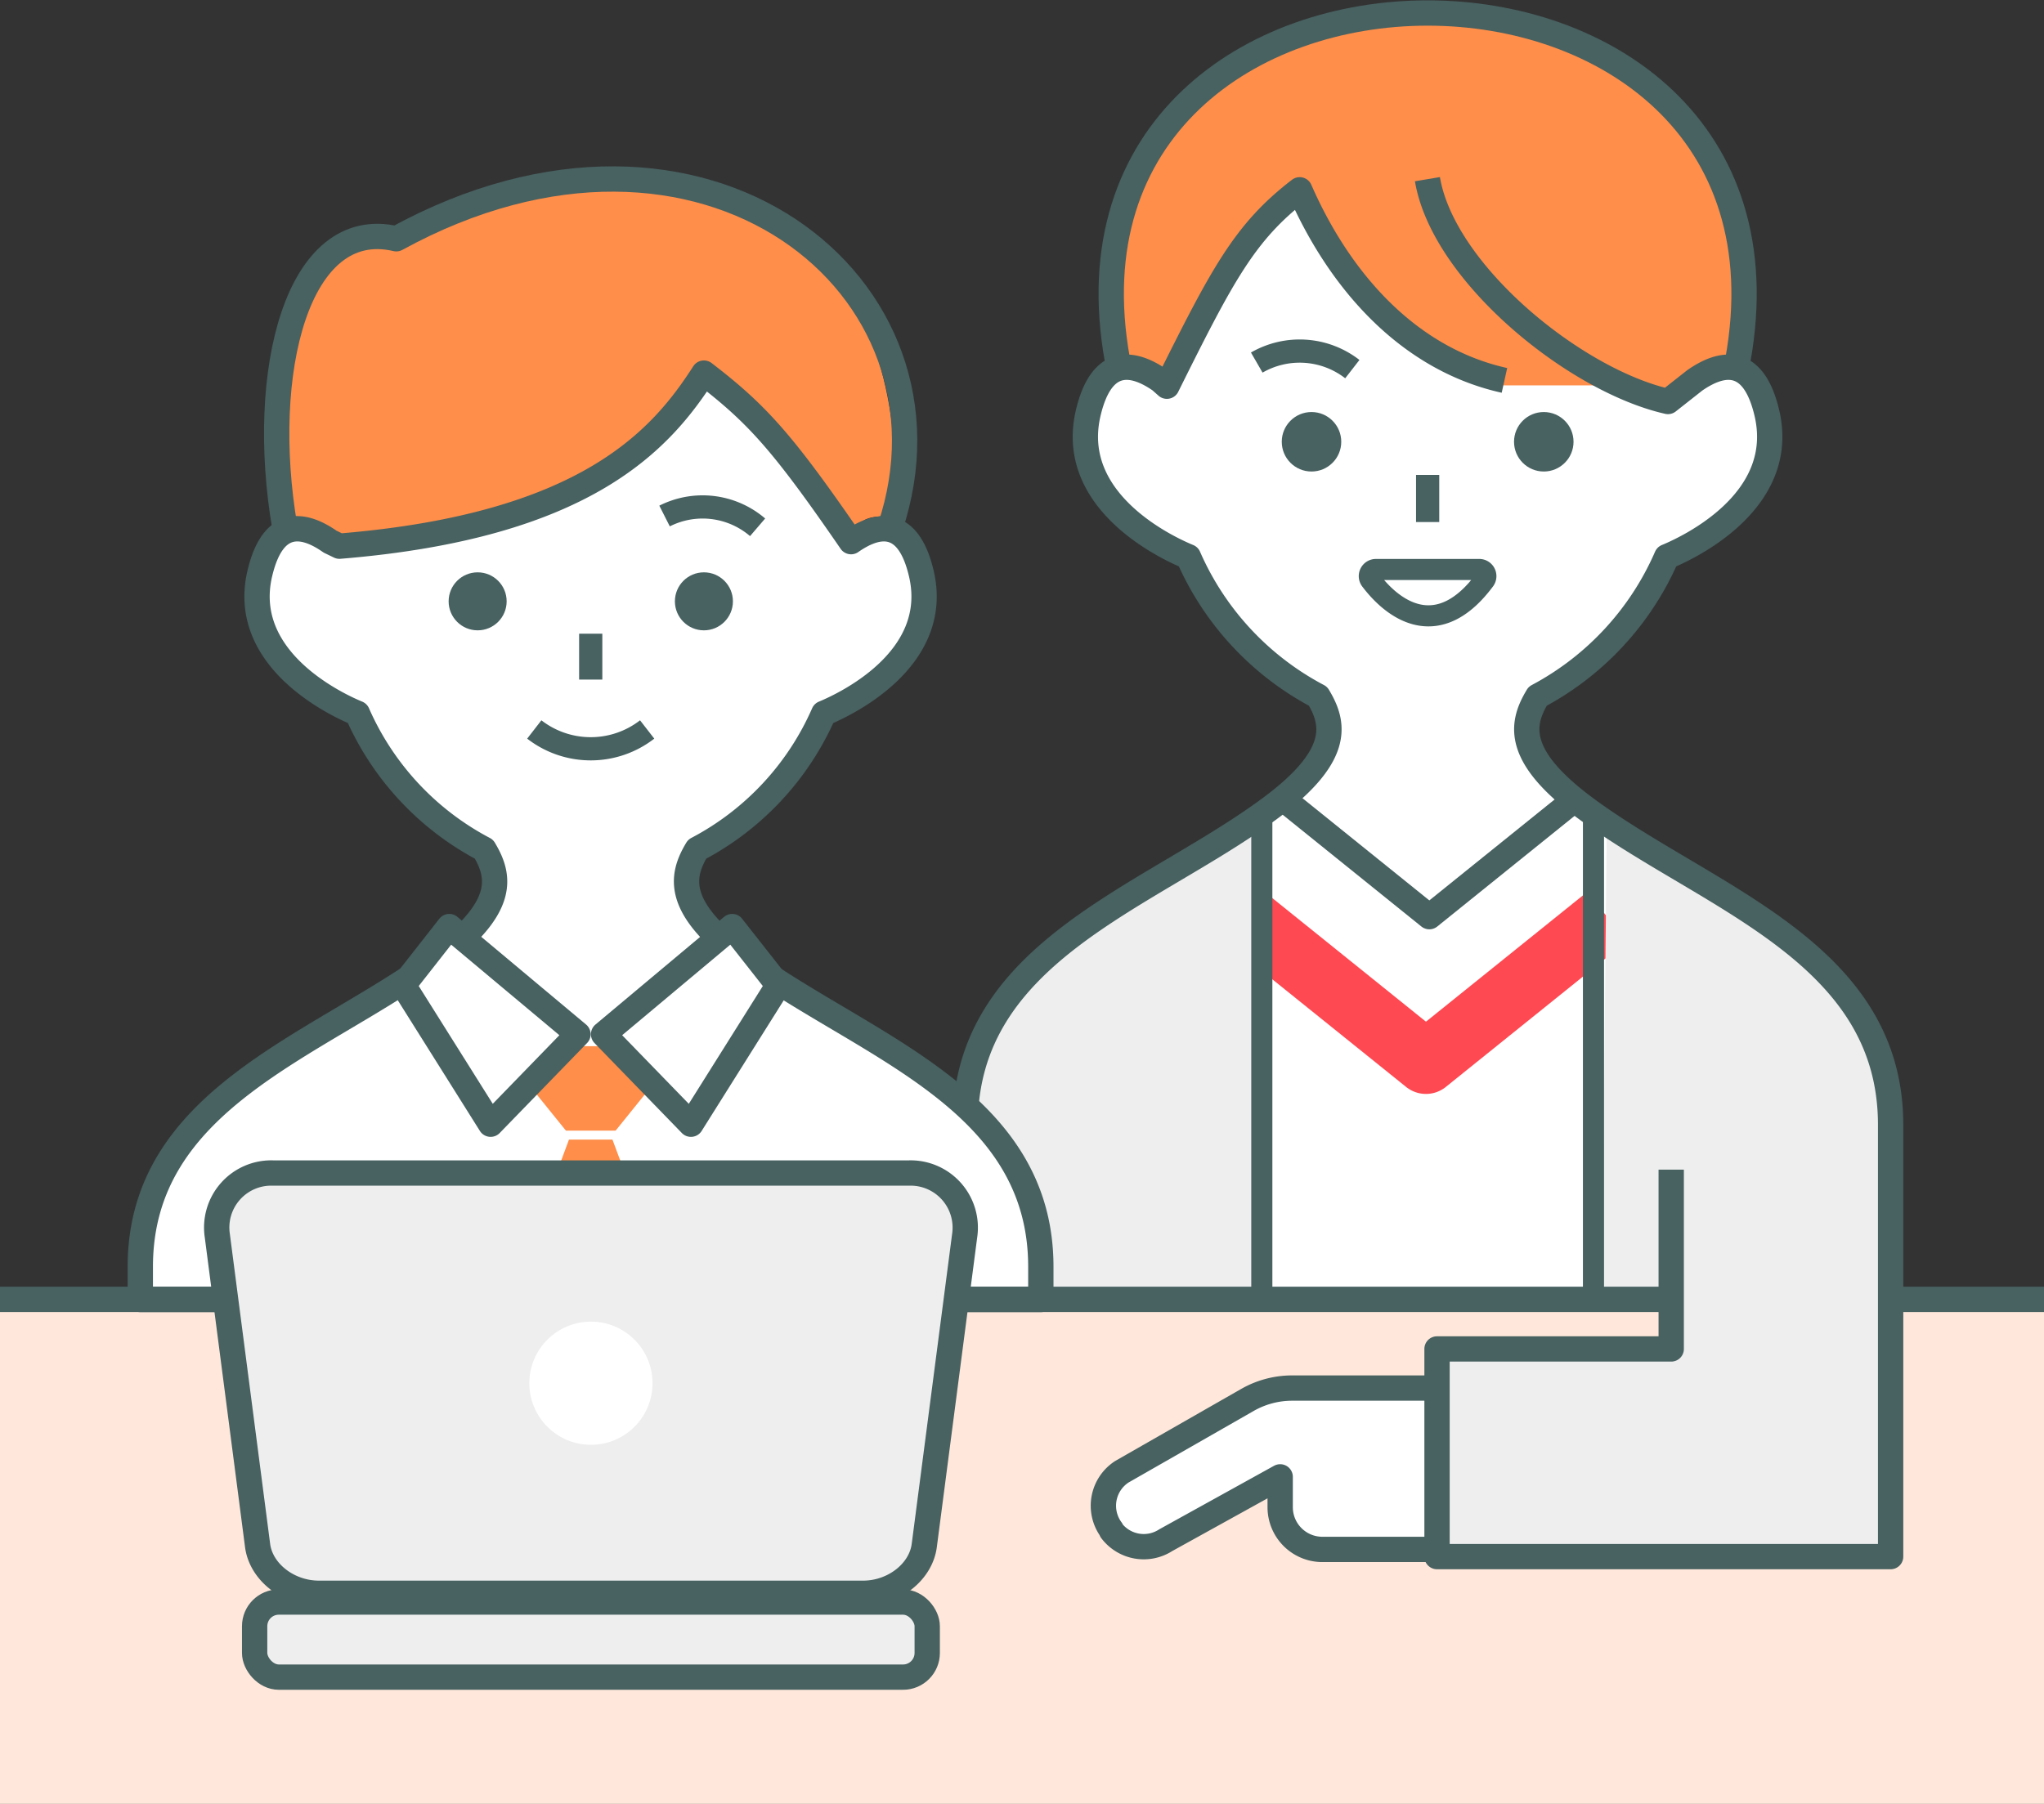 <svg id="レイヤー_1" data-name="レイヤー 1" xmlns="http://www.w3.org/2000/svg" viewBox="0 0 193.77 171.05"><rect x="0" y="0" width="193.77" height="171.05" fill="#333333" stroke="none"/><defs><style>.cls-2{fill:#fff}.cls-3,.cls-7{fill:none}.cls-12,.cls-3,.cls-7{stroke:#486161}.cls-12,.cls-3{stroke-linejoin:round;stroke-width:2.4px}.cls-5{fill:#fe8e49}.cls-6{fill:#486161}.cls-7{stroke-miterlimit:10;stroke-width:2.2px}.cls-12{fill:#eee}</style></defs><path fill="#ffe8db" d="M0 124.17h193.77v46.89H0z"/><path class="cls-2" d="M92.2 108.06v14.43h86.86v-16c0-16.14-16.82-21.17-28.3-29.48-7-5.1-6.43-8.15-4.84-10.78a27.06 27.06 0 0012.17-13.1c1.78-.73 11.35-5.07 9.42-13.45-1.3-5.61-4.42-4.76-6.78-3.11-1.5-14.28-12.1-25.4-25.1-25.4S112 22.29 110.52 36.57c-2.36-1.65-5.48-2.5-6.77 3.11-1.94 8.38 7.63 12.72 9.41 13.45a27.11 27.11 0 0012.17 13.1c1.59 2.63 2.21 5.68-4.84 10.78C109 85.32 92.2 90.35 92.2 106.49v3.16"/><path class="cls-3" d="M121.28 75.46l14.22 11.46 14.48-11.67"/><path stroke="#fe4952" stroke-width="6" stroke-linejoin="round" fill="none" d="M118.33 87.17l16.85 13.56 17.16-13.81"/><path class="cls-5" d="M106.83 33.9c1.16-.18 4.11 3.32 4.11 3.32 7.63-14.06 12.18-18.95 12.18-18.95s3 11.24 17.17 17.55a11.48 11.48 0 002.26.72h10.86v.79a37 37 0 014.09.53l6.35-4c7.66-44.18-64.68-44.18-57.02.04z"/><circle class="cls-6" cx="124.33" cy="41.89" r="2.82"/><circle class="cls-6" cx="146.35" cy="41.89" r="2.82"/><path class="cls-3" d="M164.75 34.15c7.9-43.89-66.72-43.89-58.82 0"/><path class="cls-7" d="M135.34 45.03v4.47M128.2 35a8.14 8.14 0 00-9.06-.62"/><path d="M92.47 109.79v12.7h26.35v-12.7h.32l-.32-31.13C96.58 90.81 90.3 96.28 92.47 109.79zm59.84-30.41l-.31 31.13-.1 12.7h6.54v5.4H137v18.3h41.47v-18.3l.17-5.4v-12.7c2.18-13.51-4.1-18.98-26.33-31.13z" fill="#eee"/><path d="M119.62 122.82V77.08m31.44 0v45.74" stroke-width="2" stroke-miterlimit="10" stroke="#486161" fill="none"/><path d="M140.24 54h-9.8a.63.63 0 00-.51 1c2.43 3.21 6.59 5.68 10.81 0a.63.63 0 00-.5-1z" stroke-width="2" stroke-linejoin="round" stroke="#486161" fill="none"/><path class="cls-3" d="M91.5 122.82v-16.16c0-16.3 17-21.37 28.56-29.76 7.11-5.15 6.49-8.23 4.89-10.88a27.31 27.31 0 01-12.29-13.23c-1.8-.74-11.46-5.12-9.51-13.58 1.31-5.66 4.46-4.81 6.85-3.14l.62.55C115.9 26 118 22 123.21 18c3.94 9 10.57 16.11 19.41 18.07"/><path class="cls-2" d="M70.75 91c-6.87-5-6.27-8-4.72-10.51a26.37 26.37 0 0011.86-12.73c1.73-.71 11.06-4.94 9.17-13.1-1.26-5.47-4.3-4.64-6.6-3C79 37.71 68.67 26.88 56 26.88S33 37.71 31.55 51.63c-2.3-1.61-5.34-2.44-6.61 3-1.88 8.16 7.44 12.39 9.18 13.1A26.31 26.31 0 0046 80.52c1.55 2.56 2.15 5.53-4.71 10.51-11.18 8.09-27.57 13-27.57 28.72v3.07h84.59v-3.07C98.31 104 81.92 99.12 70.75 91z"/><path class="cls-5" d="M37.79 22.62C29.58 20.16 23.88 37 27.22 49c2.26-.26 4.19 1.05 5.33 1.79.25-.68 23 3.59 34.18-16.07C70.38 37.1 81 50.58 80.43 51.49c1.2-.79 0-2.74 4-2.51C86 44.33 85.64 2.2 37.79 22.62z"/><path class="cls-7" d="M50.65 69.17a8.73 8.73 0 0010.7 0"/><path class="cls-5" d="M58.36 107.21l6.46-8.01H47.18l6.47 8.01h4.71zm-4.42.85l-5.65 15.16h15.42l-5.65-15.16h-4.12z"/><path class="cls-3" d="M84.39 50C92 27.15 66.69 6.69 37.57 22.64 28.17 20.43 24.48 35.31 27 50"/><circle class="cls-6" cx="45.28" cy="57.02" r="2.75"/><circle class="cls-6" cx="66.73" cy="57.02" r="2.75"/><path class="cls-7" d="M56 60.09v4.35m7-15.51A8 8 0 0171.82 50"/><path class="cls-3" d="M80.68 51.36c2.33-1.63 5.39-2.46 6.67 3.06 1.9 8.23-7.51 12.5-9.26 13.22a26.58 26.58 0 01-12 12.88c-1.56 2.59-2.16 5.59 4.76 10.6 11.29 8.17 27.82 13.11 27.82 29v3.1H13.3v-3.1c0-15.88 16.54-20.82 27.82-29 6.93-5 6.32-8 4.76-10.6a26.63 26.63 0 01-12-12.88c-1.75-.72-11.16-5-9.26-13.22 1.28-5.52 4.35-4.69 6.67-3.06l.89.43c23.44-1.91 30.52-10.13 34.55-16.41 5.05 3.88 7.46 6.54 13.95 15.98z"/><path d="M42.59 87.86l12.2 10.21-8.28 8.53-8.28-13.18 4.36-5.56zm26.82 0L57.22 98.07l8.28 8.53 8.28-13.18-4.37-5.56zm66.22 43.76H122.5a8.55 8.55 0 00-4.25 1.13l-11.89 6.8a3.84 3.84 0 00-1 5.52v.06a3.84 3.84 0 005.16.91l10.84-6v2.88a4 4 0 004 4h10.18" stroke-linejoin="round" stroke-width="2.4" stroke="#486161" fill="#fff"/><path class="cls-3" d="M158.43 110.91v17h-22.2v19.69h43v-40.94c0-16.3-17-21.37-28.57-29.76-7.11-5.15-6.49-8.23-4.89-10.88A27.31 27.31 0 00158 52.79c1.8-.74 11.46-5.12 9.51-13.58-1.31-5.66-4.46-4.81-6.85-3.14l-2.54 2c-8.84-2-21.31-12.18-22.8-21.08M0 123.21h158.43m20.22 0h15.12"/><rect class="cls-12" x="24.14" y="151.91" width="63.76" height="7.12" rx="2.29"/><path class="cls-12" d="M81.82 151.08H30.23c-2.88 0-5.48-2-5.81-4.53l-3.82-29.39a5.17 5.17 0 015.31-5.93h60.22a5.18 5.18 0 015.32 5.93l-3.83 29.39c-.33 2.53-2.92 4.53-5.8 4.53z"/><circle class="cls-2" cx="56.02" cy="131.16" r="5.84"/></svg>